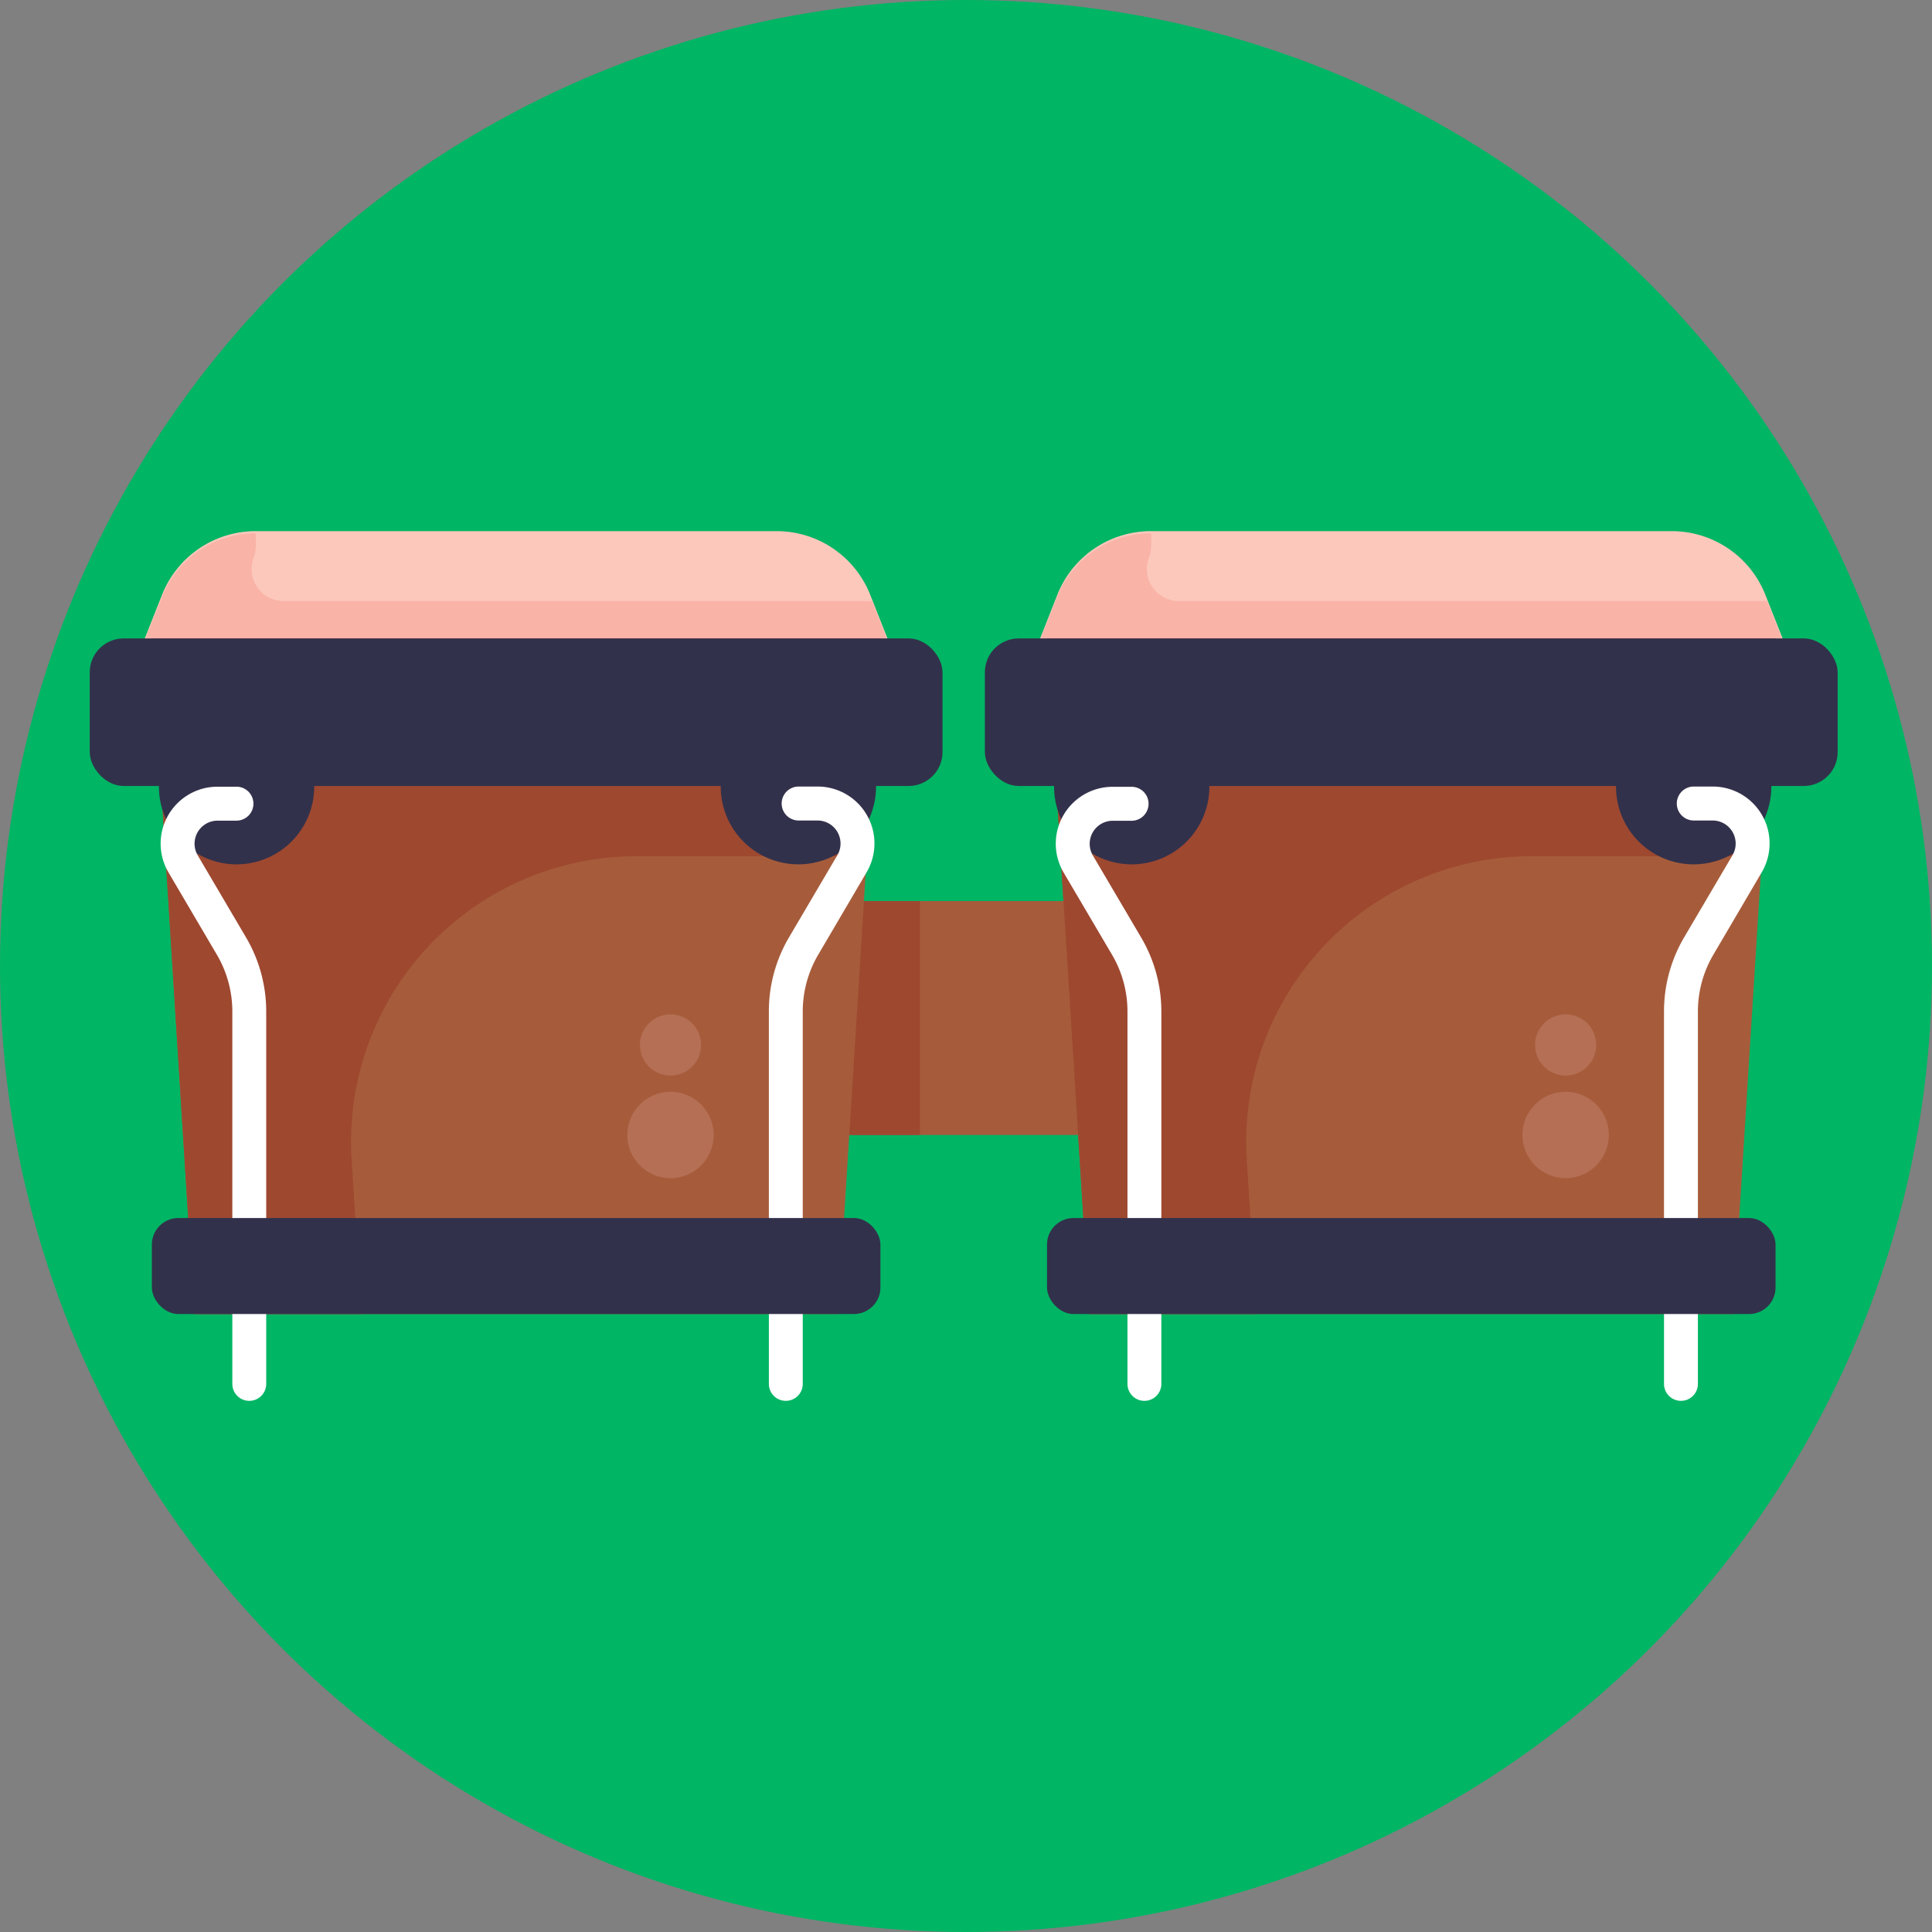 <svg xmlns="http://www.w3.org/2000/svg" viewBox="0 0 512 512"><rect x="0" y="0" width="512" height="512" fill="#808080" stroke="none"/><defs><style>.cls-1{fill:#00b564;}.cls-2{fill:#a65c3b;}.cls-3{fill:#9e4830;}.cls-4{fill:#fcc8bc;}.cls-5{fill:#fab3a7;}.cls-6{fill:#32314b;}.cls-7{fill:#fff;}.cls-8{fill:#b56f54;}</style></defs><title>Music</title><g id="BULINE"><circle class="cls-1" cx="256" cy="256" r="256"/></g><g id="Icons"><rect class="cls-2" x="203.76" y="238.79" width="98.78" height="61.99"/><rect class="cls-3" x="212.74" y="238.79" width="31.06" height="61.99"/><path class="cls-4" d="M205.82,140.76H67.74a26.66,26.66,0,0,0-24.8,16.87l-4.57,11.56H235.19l-4.57-11.56A26.66,26.66,0,0,0,205.82,140.76Z"/><path class="cls-5" d="M235.18,169.75H38.37l4.57-11.56a26.66,26.66,0,0,1,24.8-16.87s.44,4.06-.48,6.39h0a8.47,8.47,0,0,0,7.88,11.57H231.05Z"/><polygon class="cls-2" points="222.09 348.23 51.47 348.23 40.24 169.19 233.31 169.19 222.09 348.23"/><path class="cls-3" d="M229.7,226.91h-61a75.66,75.66,0,0,0-75.51,80.4l2.56,40.92H51.47l-11.22-179H233.32Z"/><rect class="cls-6" x="23.78" y="169.19" width="226" height="39.1" rx="8.98"/><path class="cls-6" d="M42.12,196.88H83.27a0,0,0,0,1,0,0v11.6A20.58,20.58,0,0,1,62.7,229.06h0a20.58,20.58,0,0,1-20.58-20.58v-11.6A0,0,0,0,1,42.12,196.88Z"/><path class="cls-6" d="M191,196.88h41.16a0,0,0,0,1,0,0v11.6a20.58,20.58,0,0,1-20.58,20.58h0A20.58,20.58,0,0,1,191,208.48v-11.6A0,0,0,0,1,191,196.88Z"/><path class="cls-7" d="M66.06,371.24a4.49,4.49,0,0,1-4.49-4.49V268a29.72,29.72,0,0,0-4.1-15L44.66,231.22a15.08,15.08,0,0,1,13-22.74h5a4.49,4.49,0,0,1,0,9h-5a6.11,6.11,0,0,0-5.26,9.2l12.81,21.76A38.68,38.68,0,0,1,70.55,268v98.73A4.49,4.49,0,0,1,66.06,371.24Z"/><path class="cls-7" d="M208.25,371.24a4.49,4.49,0,0,1-4.49-4.49V268a38.58,38.58,0,0,1,5.34-19.6l12.81-21.76a6.11,6.11,0,0,0-5.26-9.2h-5a4.49,4.49,0,0,1,0-9h5a15.08,15.08,0,0,1,13,22.74L216.84,253a29.62,29.62,0,0,0-4.1,15v98.73A4.49,4.49,0,0,1,208.25,371.24Z"/><rect class="cls-6" x="40.25" y="322.79" width="193.07" height="25.44" rx="7.02"/><circle class="cls-8" cx="177.69" cy="300.78" r="11.45"/><circle class="cls-8" cx="177.69" cy="276.93" r="8.11"/><path class="cls-4" d="M443.05,140.76H305a26.66,26.66,0,0,0-24.8,16.87l-4.56,11.56H472.41l-4.57-11.56A26.66,26.66,0,0,0,443.05,140.76Z"/><path class="cls-5" d="M472.4,169.75H275.6l4.56-11.56A26.67,26.67,0,0,1,305,141.32s.44,4.06-.48,6.39h0a8.47,8.47,0,0,0,7.88,11.57H468.27Z"/><polygon class="cls-2" points="459.31 348.23 288.69 348.23 277.47 169.19 470.54 169.19 459.31 348.23"/><path class="cls-3" d="M466.92,226.91h-61a75.66,75.66,0,0,0-75.51,80.4L333,348.23H288.69l-11.22-179H470.54Z"/><rect class="cls-6" x="261" y="169.19" width="226" height="39.1" rx="8.98"/><path class="cls-6" d="M279.34,196.88H320.5a0,0,0,0,1,0,0v11.6a20.58,20.58,0,0,1-20.58,20.58h0a20.58,20.58,0,0,1-20.58-20.58v-11.6A0,0,0,0,1,279.34,196.88Z"/><path class="cls-6" d="M428.26,196.88h41.16a0,0,0,0,1,0,0v11.6a20.58,20.58,0,0,1-20.58,20.58h0a20.58,20.58,0,0,1-20.58-20.58v-11.6a0,0,0,0,1,0,0Z"/><path class="cls-7" d="M303.28,371.24a4.49,4.49,0,0,1-4.49-4.49V268a29.62,29.62,0,0,0-4.1-15l-12.81-21.75a15.08,15.08,0,0,1,13-22.74h5a4.49,4.49,0,0,1,0,9h-5a6.11,6.11,0,0,0-5.26,9.2l12.81,21.76a38.58,38.58,0,0,1,5.34,19.6v98.73A4.49,4.49,0,0,1,303.28,371.24Z"/><path class="cls-7" d="M445.47,371.24a4.49,4.49,0,0,1-4.49-4.49V268a38.68,38.68,0,0,1,5.34-19.6l12.81-21.76a6.11,6.11,0,0,0-5.26-9.2h-5a4.49,4.49,0,1,1,0-9h5a15.08,15.08,0,0,1,13,22.74L454.06,253a29.72,29.72,0,0,0-4.1,15v98.73A4.49,4.49,0,0,1,445.47,371.24Z"/><rect class="cls-6" x="277.47" y="322.79" width="193.07" height="25.44" rx="7.02"/><circle class="cls-8" cx="414.91" cy="300.78" r="11.45"/><circle class="cls-8" cx="414.91" cy="276.93" r="8.11"/></g></svg>